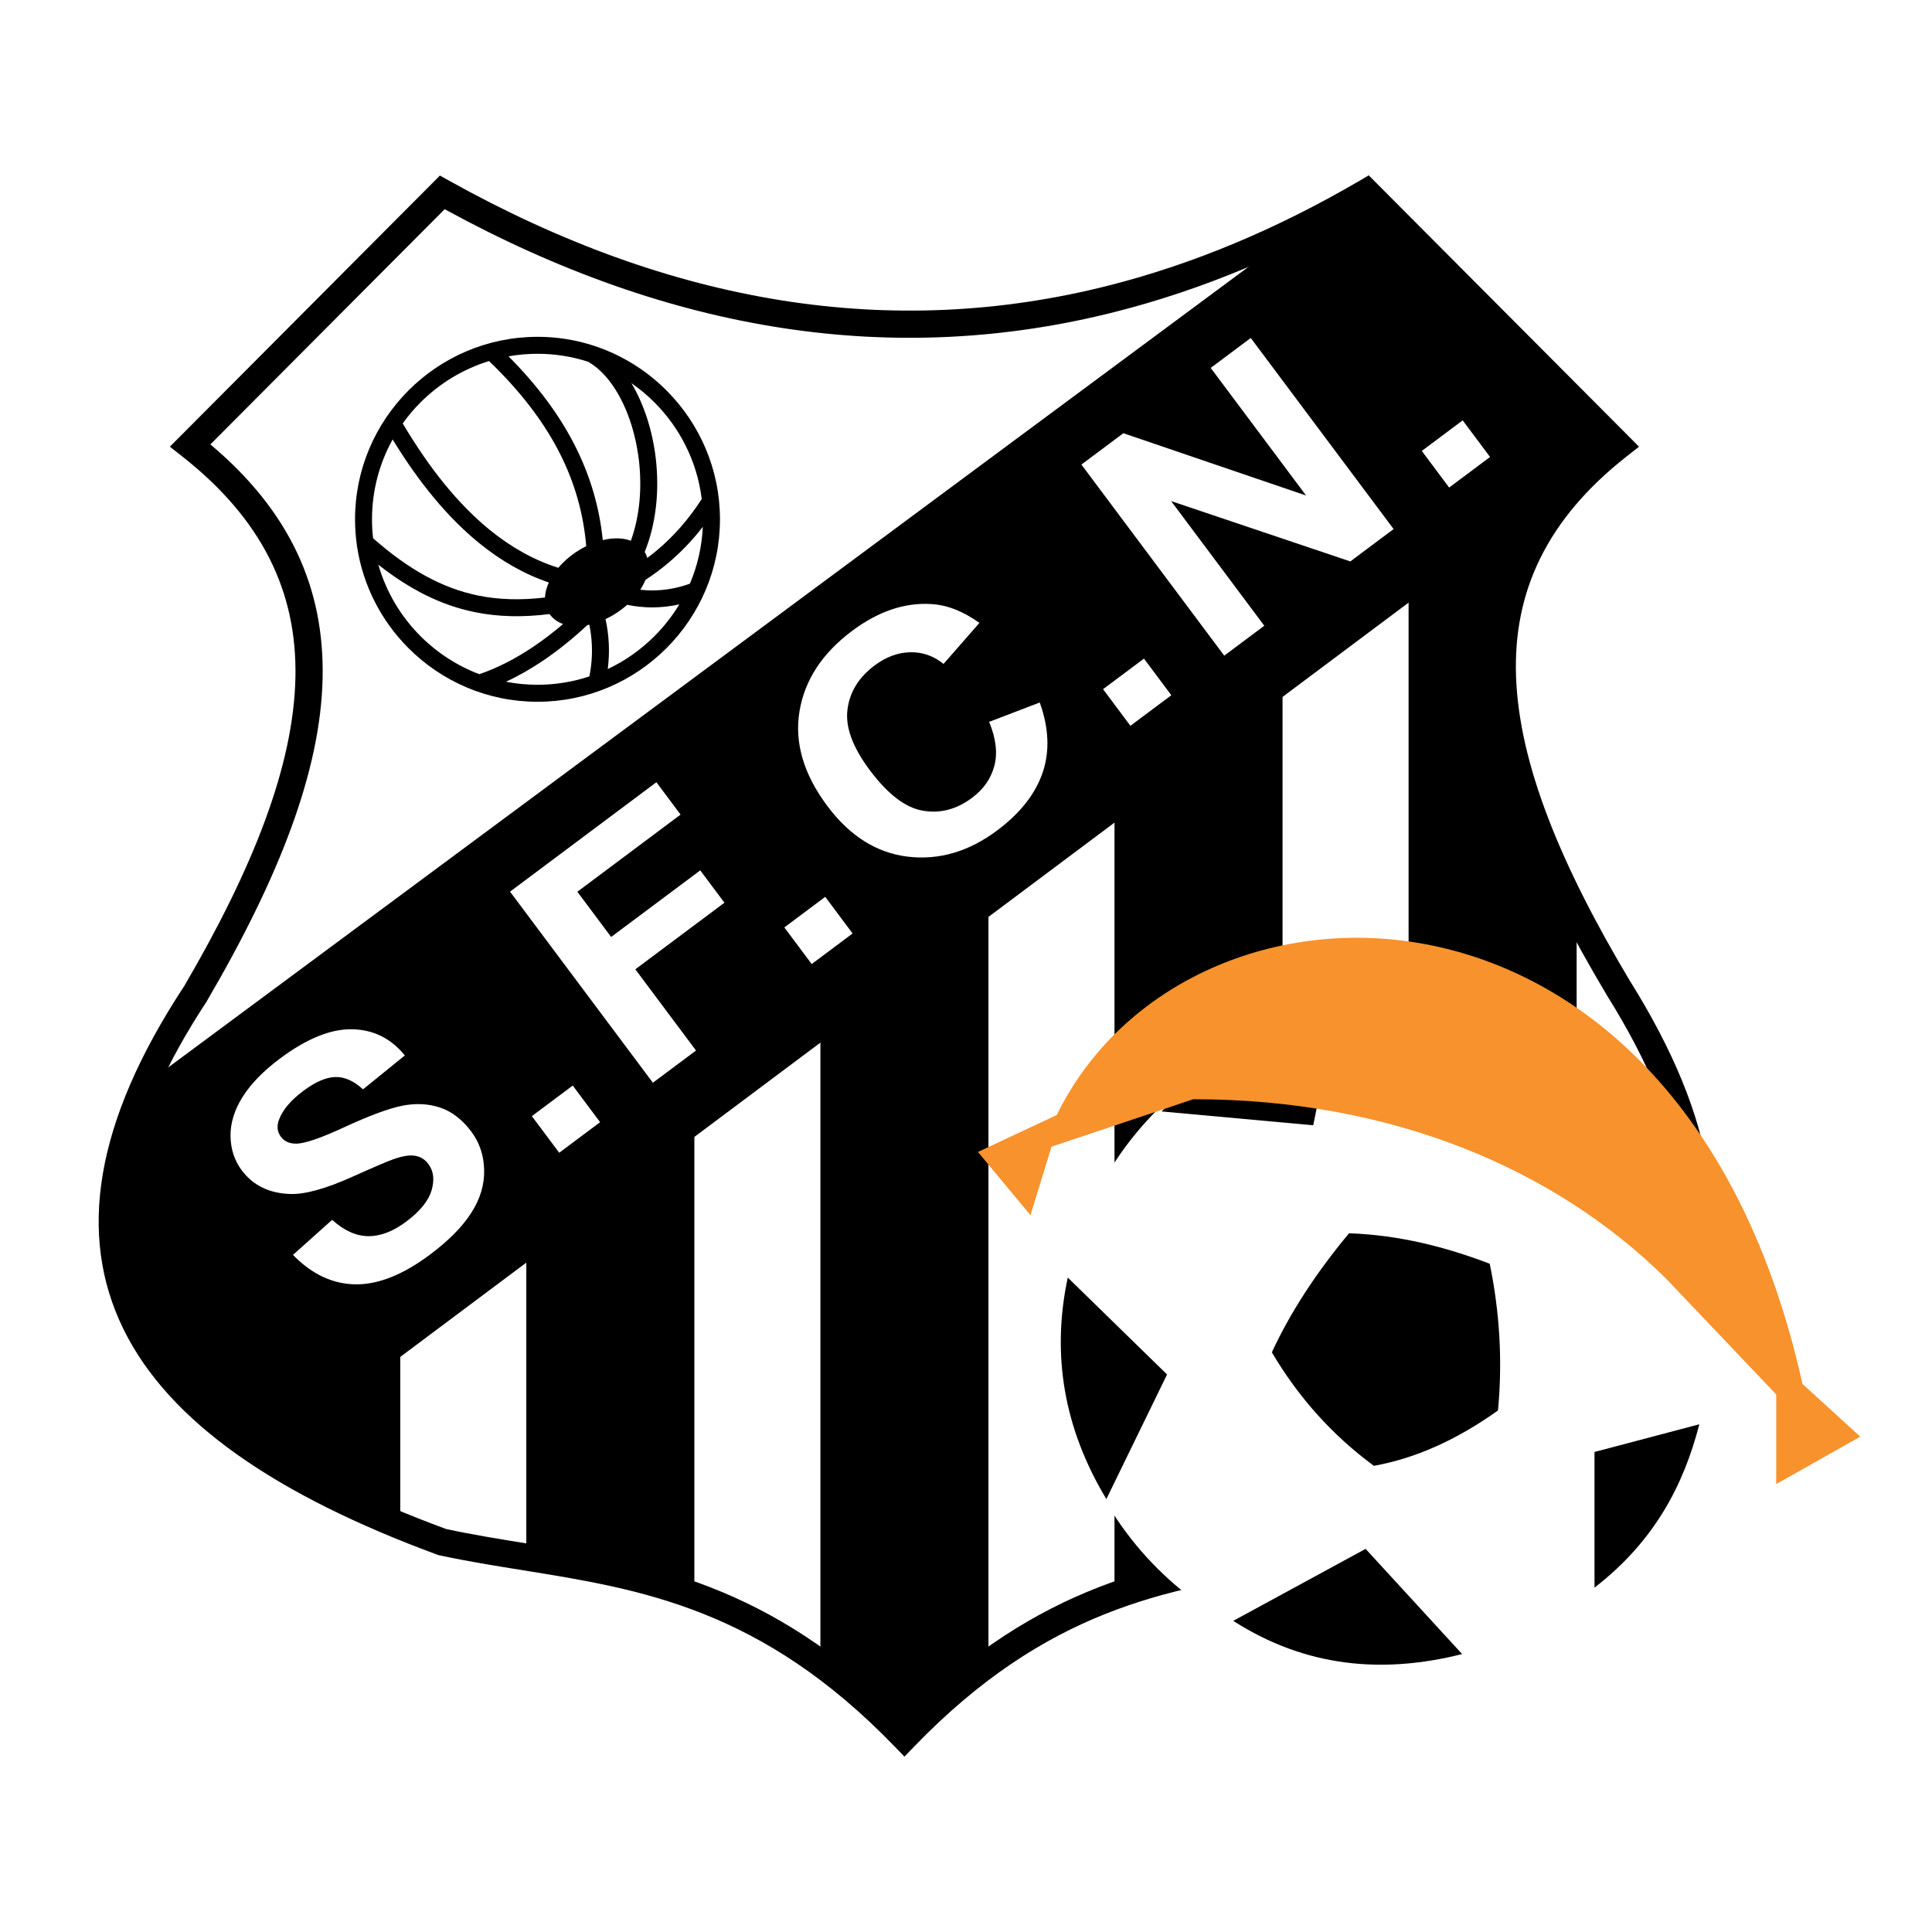 <?xml version="1.0" encoding="utf-8"?>
<!-- Generator: Adobe Illustrator 13.0.0, SVG Export Plug-In . SVG Version: 6.00 Build 14948)  -->
<!DOCTYPE svg PUBLIC "-//W3C//DTD SVG 1.0//EN" "http://www.w3.org/TR/2001/REC-SVG-20010904/DTD/svg10.dtd">
<svg version="1.0" id="Layer_1" xmlns="http://www.w3.org/2000/svg" xmlns:xlink="http://www.w3.org/1999/xlink" x="0px" y="0px"
	 width="192.756px" height="192.756px" viewBox="0 0 192.756 192.756" enable-background="new 0 0 192.756 192.756"
	 xml:space="preserve">
<g>
	<polygon fill-rule="evenodd" clip-rule="evenodd" fill="#FFFFFF" points="0,0 192.756,0 192.756,192.756 0,192.756 0,0 	"/>
	<path d="M44.366,20.872L20.989,44.339c7.918,6.648,11.394,14.33,11.197,23.342c-0.202,9.253-4.331,19.853-11.521,32.151
		l-0.032,0.064c-8.354,12.707-10.04,23.049-5.875,31.535c4.214,8.588,14.41,15.463,29.75,21.119
		c2.744,0.588,5.444,1.023,8.157,1.459c11.897,1.914,24.048,3.873,37.57,17.381c13.522-13.508,25.673-15.467,37.571-17.381
		c2.713-0.438,5.413-0.871,8.157-1.459c15.343-5.658,25.541-12.535,29.819-21.189c4.234-8.564,2.674-19.045-5.438-32.023
		l-0.011-0.021c-7.189-12.03-11.452-22.494-11.789-31.68c-0.327-8.955,3.021-16.641,10.936-23.297l-23.358-23.45
		c-3.951,2.259-7.925,4.223-11.919,5.89c-4.295,1.793-8.605,3.238-12.931,4.334C89.309,36.682,67.006,33.267,44.366,20.872
		L44.366,20.872z M18.018,43.491l25.15-25.248l0.723-0.726l0.893,0.498c22.32,12.449,44.265,15.939,65.833,10.472
		c4.194-1.063,8.378-2.466,12.55-4.208c4.167-1.739,8.332-3.824,12.494-6.253l0.001,0.003l0.895-0.536l0.746,0.75l25.15,25.248
		l1.072,1.077l-1.199,0.941c-8.003,6.276-11.38,13.536-11.068,22.032c0.317,8.692,4.435,18.737,11.384,30.369l0.002-0.002
		c8.655,13.848,10.238,25.197,5.565,34.648c-4.621,9.346-15.352,16.66-31.398,22.568l-0.086,0.031l-0.1,0.021
		c-2.763,0.594-5.571,1.047-8.395,1.5c-11.739,1.891-23.733,3.82-37.02,17.576l-0.975,1.008l-0.974-1.008
		c-13.286-13.756-25.281-15.686-37.02-17.576c-2.823-0.453-5.632-0.906-8.396-1.5l-0.1-0.021l-0.085-0.031
		c-16.05-5.908-26.784-13.227-31.338-22.508c-4.612-9.396-2.891-20.623,6.044-34.215l0.003,0.004
		c6.935-11.873,10.914-22.031,11.105-30.778c0.187-8.567-3.318-15.835-11.331-22.119l-1.199-0.941L18.018,43.491L18.018,43.491z"/>
	<path fill-rule="evenodd" clip-rule="evenodd" d="M13.212,109.143L135.296,18.67l26.197,25.775L25.788,145.963
		C10.854,137.768,8.584,124.354,13.212,109.143L13.212,109.143z"/>
	<polygon fill-rule="evenodd" clip-rule="evenodd" points="81.852,102.33 98.618,90.233 98.618,165.951 90.235,172.791 
		81.852,166.479 81.852,102.33 	"/>
	<polygon fill-rule="evenodd" clip-rule="evenodd" points="52.51,124.924 69.277,111.773 69.277,158.588 52.51,154.906 
		52.51,124.924 	"/>
	<polygon fill-rule="evenodd" clip-rule="evenodd" points="39.935,133.865 24.216,142.809 39.935,152.803 39.935,133.865 	"/>
	<polygon fill-rule="evenodd" clip-rule="evenodd" points="111.193,80.213 127.96,66.537 127.96,154.906 111.193,159.641 
		111.193,80.213 	"/>
	<path fill-rule="evenodd" clip-rule="evenodd" d="M140.535,58.121l16.767-15.254l3.144,2.104
		c-13.668,11.353-13.23,26.87-3.144,45.237v15.253l-16.767-5.26V58.121L140.535,58.121z"/>
	<path fill-rule="evenodd" clip-rule="evenodd" fill="#FFFFFF" d="M138.302,101.254c17.817,0,32.349,14.531,32.349,32.348
		s-14.531,32.348-32.349,32.348c-17.816,0-32.348-14.531-32.348-32.348S120.485,101.254,138.302,101.254L138.302,101.254z"/>
	<path fill-rule="evenodd" clip-rule="evenodd" d="M106.531,127.463l9.906,9.668l-6.054,12.43
		C106.165,142.562,104.881,135.195,106.531,127.463L106.531,127.463z"/>
	<path fill-rule="evenodd" clip-rule="evenodd" d="M123.04,161.713l13.207-7.182l9.63,10.496
		C137.921,167.031,130.263,166.34,123.04,161.713L123.04,161.713z"/>
	<path fill-rule="evenodd" clip-rule="evenodd" d="M159.084,144.863l10.456-2.762c-1.56,6.078-4.494,11.693-10.456,16.297V144.863
		L159.084,144.863z"/>
	<path fill-rule="evenodd" clip-rule="evenodd" d="M134.597,123.043c-3.302,3.959-5.87,7.918-7.704,11.877
		c2.659,4.512,6.053,8.287,10.18,11.326c4.128-0.738,8.255-2.58,12.382-5.525c0.458-4.881,0.183-9.76-0.825-14.639
		C144.272,124.424,139.687,123.227,134.597,123.043L134.597,123.043z"/>
	<path fill-rule="evenodd" clip-rule="evenodd" d="M115.887,110.889l15.133,1.381l2.201-10.771
		C126.342,103.154,120.563,106.285,115.887,110.889L115.887,110.889z"/>
	<path fill-rule="evenodd" clip-rule="evenodd" fill="#F7922D" d="M177.212,148.068l0.001-8.943l-11.004-11.572
		c-11.002-10.873-27.245-17.887-47.156-17.883l-14.146,4.734l-2.096,6.838l-5.24-6.312l7.859-3.682
		c12.925-26.477,62.353-27.529,74.402,26.826l5.764,5.26L177.212,148.068L177.212,148.068z"/>
	<path fill-rule="evenodd" clip-rule="evenodd" fill="#FFFFFF" d="M29.229,125.201l3.909-3.498c1.19,1.076,2.391,1.617,3.606,1.631
		c1.207,0.01,2.465-0.467,3.774-1.445c1.383-1.033,2.234-2.078,2.538-3.129c0.312-1.049,0.206-1.926-0.318-2.627
		c-0.338-0.453-0.772-0.723-1.305-0.816c-0.531-0.1-1.252,0.01-2.164,0.332c-0.62,0.213-1.976,0.799-4.065,1.736
		c-2.687,1.213-4.774,1.791-6.259,1.738c-2.092-0.068-3.702-0.857-4.831-2.367c-0.727-0.973-1.096-2.107-1.115-3.416
		c-0.015-1.303,0.392-2.609,1.214-3.916c0.832-1.307,2.059-2.57,3.695-3.795c2.677-2,5.077-2.979,7.213-2.941
		c2.135,0.043,3.89,0.912,5.27,2.613l-4.172,3.383c-0.917-0.844-1.841-1.254-2.765-1.229c-0.927,0.021-1.993,0.488-3.203,1.393
		c-1.25,0.934-2.062,1.893-2.421,2.881c-0.237,0.635-0.17,1.199,0.199,1.693c0.338,0.451,0.84,0.68,1.505,0.68
		c0.846,0.004,2.483-0.555,4.904-1.68c2.424-1.119,4.313-1.818,5.666-2.098c1.357-0.273,2.621-0.215,3.805,0.18
		c1.179,0.398,2.218,1.199,3.118,2.402c0.816,1.092,1.245,2.369,1.276,3.828c0.034,1.461-0.392,2.887-1.287,4.275
		c-0.891,1.393-2.266,2.779-4.115,4.162c-2.692,2.012-5.175,3.004-7.45,2.967C33.176,128.104,31.099,127.123,29.229,125.201
		L29.229,125.201z M55.793,115.01l-2.73-3.652l4.08-3.051l2.731,3.654L55.793,115.01L55.793,115.01z M65.138,108.025L50.887,88.959
		l14.602-10.915l2.412,3.228L57.603,88.97l3.371,4.511l8.89-6.645l2.412,3.227l-8.89,6.645l6.056,8.102L65.138,108.025
		L65.138,108.025z M80.983,96.182l-2.73-3.653l4.08-3.05l2.731,3.653L80.983,96.182L80.983,96.182z M98.689,72.021l5.047-1.933
		c0.917,2.56,1.011,4.898,0.279,7.022c-0.729,2.116-2.24,4.034-4.525,5.742c-2.827,2.113-5.799,2.985-8.909,2.619
		c-3.114-0.371-5.794-2.056-8.034-5.052c-2.373-3.174-3.297-6.323-2.782-9.449c0.519-3.121,2.267-5.797,5.252-8.028
		c2.603-1.946,5.234-2.84,7.893-2.675c1.579,0.086,3.179,0.717,4.807,1.881l-3.58,4.093c-0.988-0.804-2.097-1.193-3.329-1.165
		c-1.226,0.024-2.41,0.466-3.551,1.318c-1.577,1.179-2.482,2.645-2.704,4.395c-0.225,1.747,0.512,3.756,2.21,6.029
		c1.802,2.41,3.567,3.769,5.301,4.063c1.733,0.303,3.375-0.128,4.921-1.285c1.145-0.856,1.885-1.914,2.22-3.182
		C99.546,75.152,99.369,73.686,98.689,72.021L98.689,72.021z M112.782,72.413l-2.73-3.653l4.081-3.05l2.73,3.653L112.782,72.413
		L112.782,72.413z M122.143,65.417L107.892,46.35l4.185-3.128l18.232,6.216l-9.516-12.731l3.996-2.987l14.251,19.065l-4.318,3.229
		l-17.877-6.019l9.294,12.434L122.143,65.417L122.143,65.417z M144.582,48.643l-2.73-3.653l4.08-3.05l2.731,3.653L144.582,48.643
		L144.582,48.643z"/>
	<path d="M53.625,33.603L53.625,33.603c1.971,0,3.871,0.316,5.65,0.9l0.003-0.004c0.009,0.005,0.019,0.01,0.029,0.015
		c2.736,0.903,5.188,2.438,7.182,4.433c3.297,3.297,5.341,7.848,5.342,12.862v0.001v0c0,5.014-2.045,9.565-5.343,12.863
		c-3.297,3.297-7.848,5.341-12.861,5.342h-0.001h0c-5.014,0-9.566-2.045-12.863-5.342c-2.687-2.687-4.541-6.206-5.136-10.128
		c-0.014-0.013-0.028-0.025-0.042-0.038l0.032-0.035c-0.128-0.869-0.195-1.757-0.195-2.66v-0.001v-0.001
		c0-5.014,2.044-9.565,5.342-12.863c3.297-3.297,7.848-5.341,12.862-5.342H53.625L53.625,33.603z M70.119,52.562
		c-1.097,1.416-2.267,2.616-3.495,3.645c-0.725,0.607-1.469,1.154-2.229,1.651c-0.131,0.326-0.305,0.655-0.518,0.98
		c0.4,0.045,0.801,0.069,1.201,0.069c1.252,0,2.503-0.224,3.753-0.672C69.578,56.478,70.028,54.565,70.119,52.562L70.119,52.562z
		 M67.776,60.298c-0.9,0.202-1.799,0.303-2.698,0.303c-0.834,0-1.669-0.087-2.505-0.261c-0.399,0.358-0.845,0.691-1.332,0.985
		c-0.195,0.118-0.389,0.226-0.581,0.323h-0.003c-0.081,0.042-0.162,0.081-0.243,0.119c0.181,0.828,0.29,1.656,0.327,2.483
		c0.038,0.831,0.002,1.665-0.106,2.502c1.738-0.819,3.312-1.934,4.656-3.278C66.242,62.523,67.078,61.457,67.776,60.298
		L67.776,60.298z M64.579,55.667c0.324-0.241,0.644-0.493,0.959-0.757c1.609-1.348,3.113-3.016,4.475-5.122
		c-0.46-3.742-2.18-7.104-4.722-9.646c-0.707-0.707-1.477-1.35-2.301-1.92c1.253,2.084,2.107,4.727,2.434,7.494
		c0.372,3.146,0.066,6.476-1.103,9.352c0.028,0.046,0.056,0.097,0.083,0.151l0.003,0.003l0,0.001l-0.001,0
		C64.478,55.367,64.535,55.515,64.579,55.667L64.579,55.667z M47.824,67.264c1.854-0.638,3.655-1.572,5.41-2.755
		c0.997-0.673,1.979-1.426,2.945-2.25c-0.558-0.197-1.021-0.529-1.346-0.996c-2.667,0.336-5.126,0.292-7.502-0.198
		c-3.279-0.676-6.365-2.194-9.583-4.724c0.783,2.73,2.253,5.176,4.211,7.134C43.609,65.123,45.604,66.426,47.824,67.264
		L47.824,67.264z M58.802,67.486c0.211-1.047,0.292-2.102,0.245-3.163c-0.03-0.666-0.112-1.332-0.247-1.997
		c-0.067,0.015-0.134,0.029-0.2,0.042c-1.442,1.338-2.914,2.528-4.419,3.544c-1.21,0.817-2.443,1.523-3.703,2.106
		c1.019,0.198,2.071,0.302,3.147,0.302h0h0.001C55.433,68.32,57.173,68.026,58.802,67.486L58.802,67.486z M37.223,53.702
		c3.598,3.164,6.919,4.98,10.447,5.708c2.109,0.435,4.311,0.484,6.705,0.204c0.006-0.169,0.027-0.341,0.06-0.514
		c0.062-0.321,0.17-0.652,0.322-0.984c-2.461-0.837-4.766-2.16-6.931-3.916c-3.171-2.573-6.038-6.08-8.653-10.356
		c-1.31,2.364-2.057,5.081-2.057,7.965v0.001v0.001C37.114,52.45,37.151,53.081,37.223,53.702L37.223,53.702z M62.941,53.95
		c0.901-2.486,1.121-5.326,0.801-8.034c-0.387-3.278-1.558-6.333-3.26-8.3c-0.556-0.642-1.167-1.164-1.822-1.531
		c-1.588-0.511-3.28-0.788-5.034-0.788h0h-0.001c-0.985,0-1.951,0.087-2.89,0.254c2.811,2.826,5.162,5.892,6.828,9.313
		c1.347,2.765,2.244,5.752,2.575,9.023c0.55-0.133,1.08-0.19,1.567-0.173C62.152,53.732,62.568,53.81,62.941,53.95L62.941,53.95z
		 M40.18,42.246c2.633,4.442,5.518,8.053,8.71,10.644c2.127,1.726,4.393,2.997,6.814,3.759c0.56-0.662,1.277-1.281,2.111-1.786
		l-0.001-0.002c0.172-0.104,0.369-0.211,0.588-0.323c0.029-0.015,0.058-0.029,0.087-0.043c-0.272-3.239-1.13-6.18-2.449-8.887
		c-1.72-3.53-4.229-6.681-7.246-9.586c-2.61,0.802-4.948,2.237-6.834,4.123C41.31,40.792,40.714,41.496,40.18,42.246L40.18,42.246z"
		/>
</g>
</svg>
